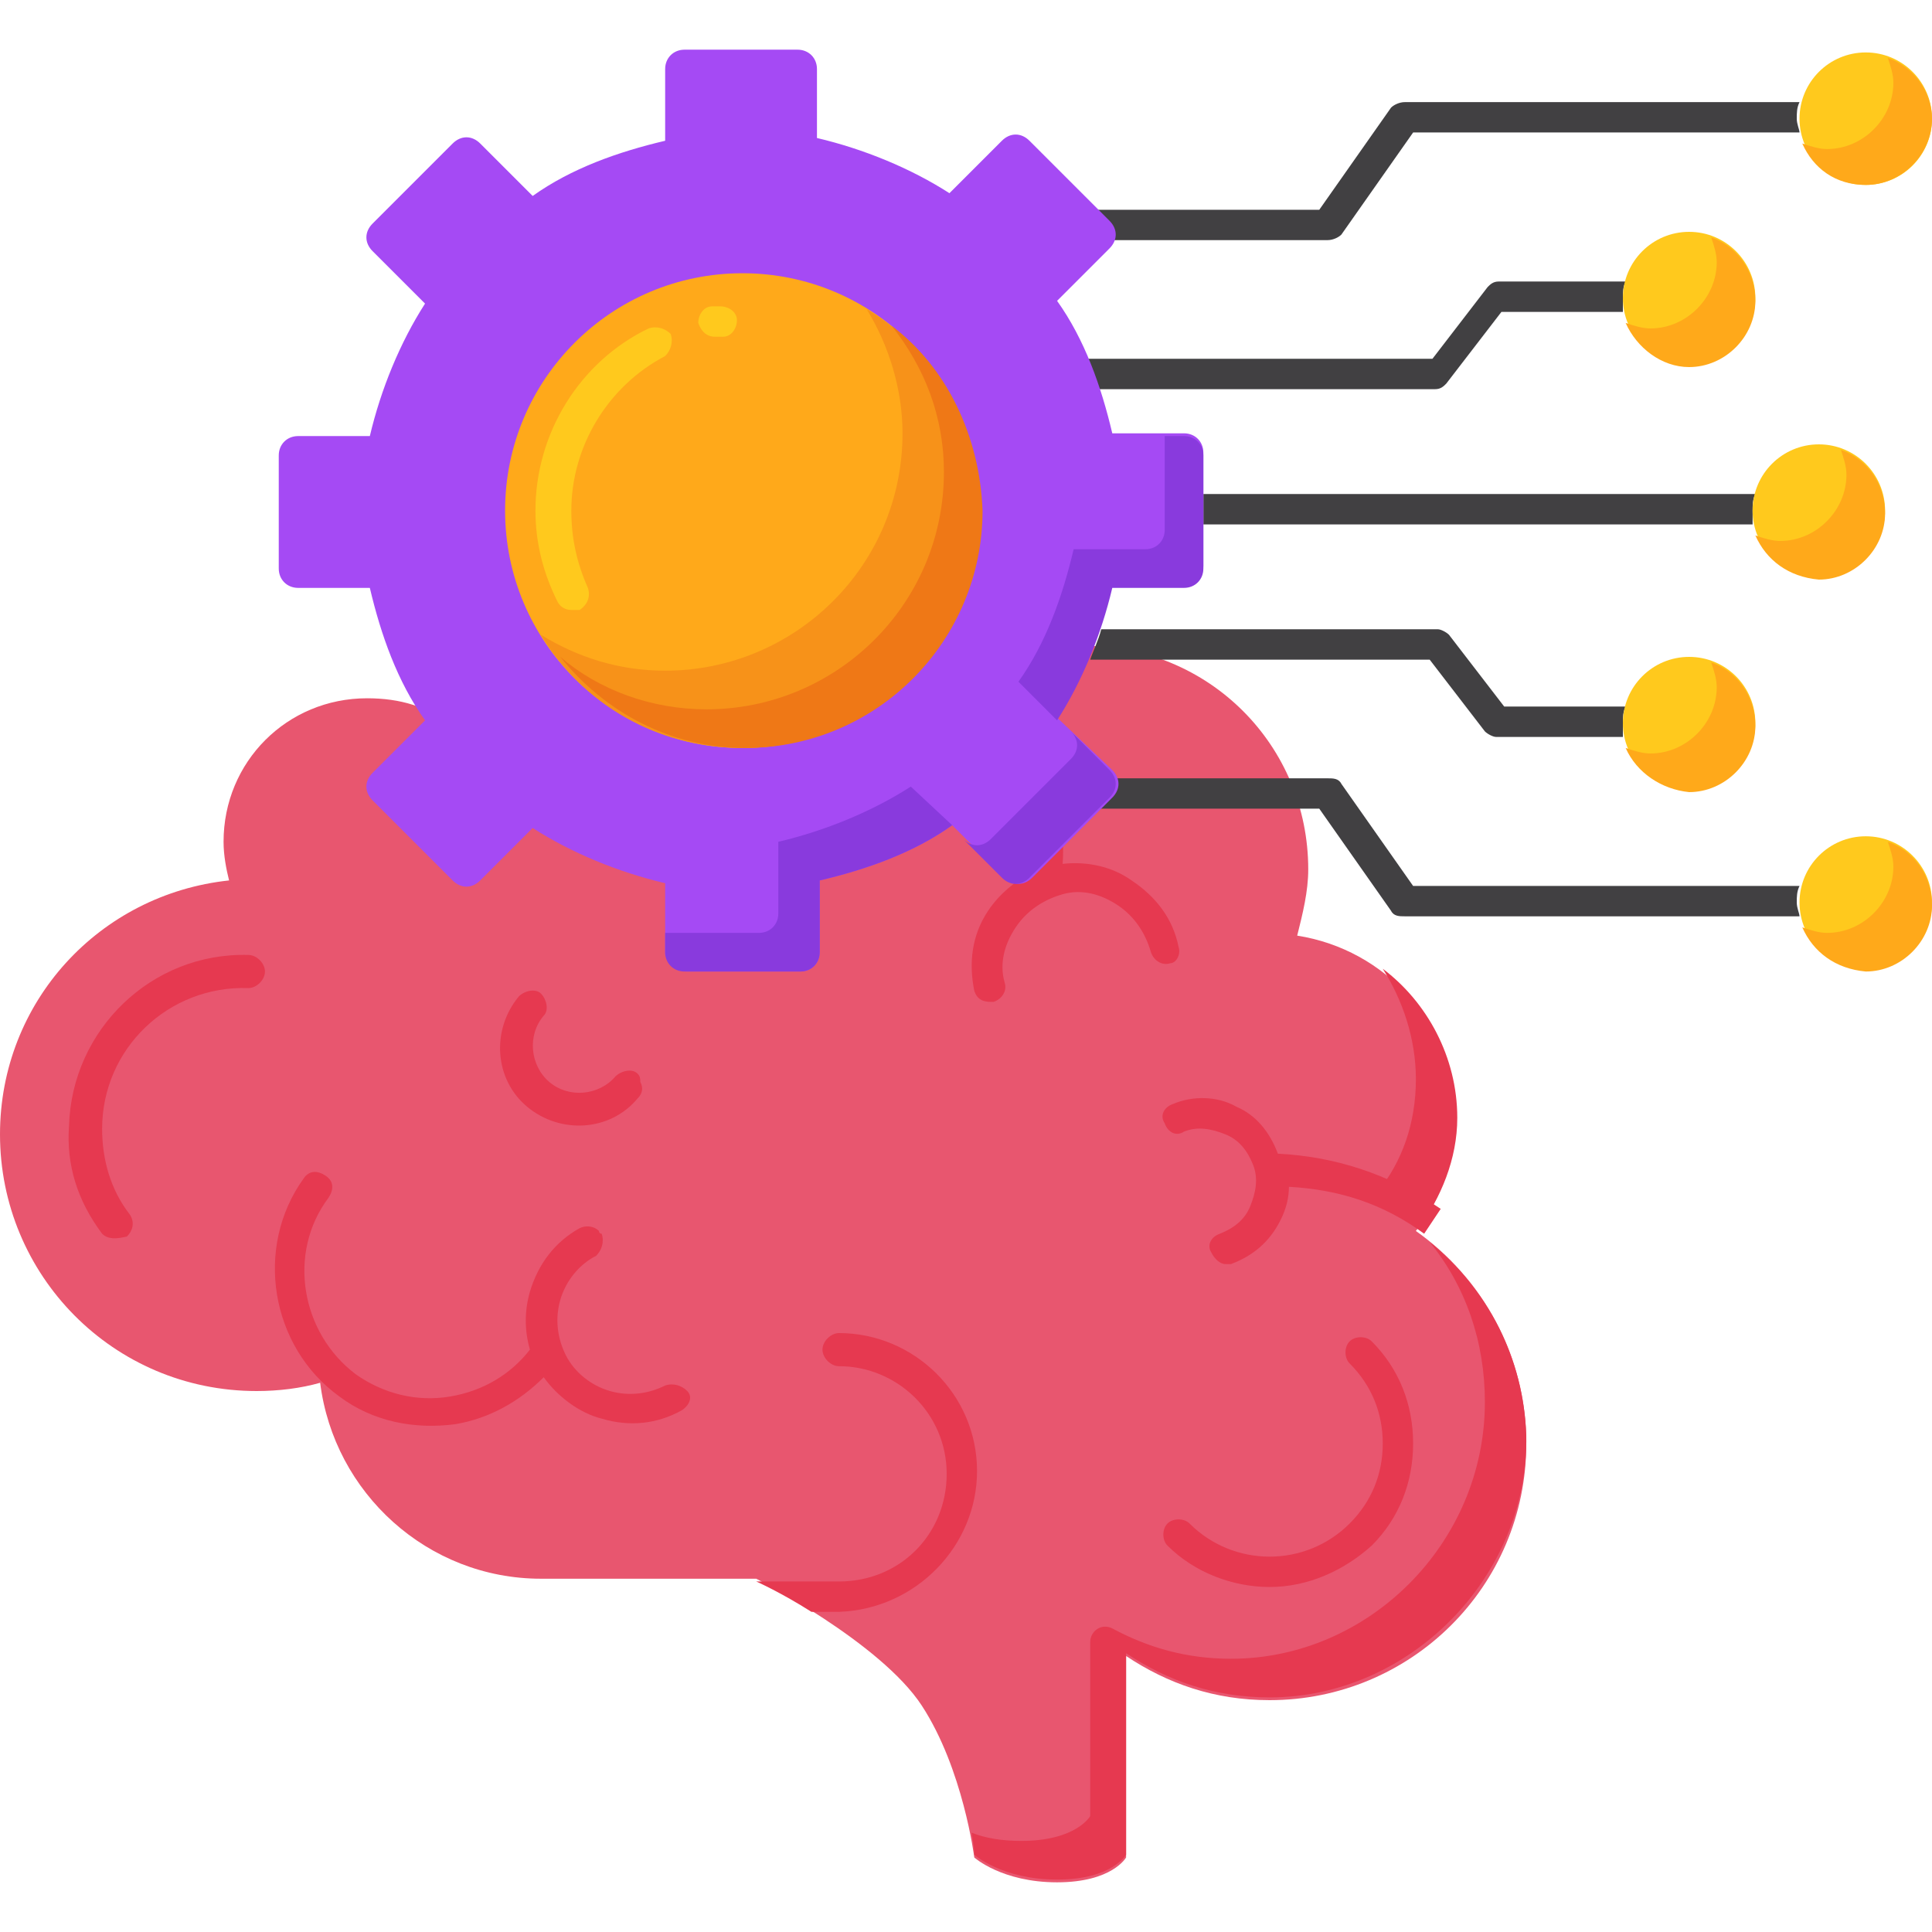 <?xml version="1.0" encoding="utf-8"?>
<!-- Generator: Adobe Illustrator 26.5.0, SVG Export Plug-In . SVG Version: 6.00 Build 0)  -->
<svg version="1.1" id="Layer_1" xmlns="http://www.w3.org/2000/svg" xmlns:xlink="http://www.w3.org/1999/xlink" x="0px" y="0px"
	 width="70px" height="70px" viewBox="0 0 70 70" style="enable-background:new 0 0 70 70;" xml:space="preserve">
<style type="text/css">
	.st0{fill:#E8566F;}
	.st1{fill:#E63950;}
	.st2{fill:#414042;}
	.st3{fill:#FFC91D;}
	.st4{fill:#FFA91A;}
	.st5{fill:#A54AF4;}
	.st6{fill:#893ADD;}
	.st7{fill:#F79219;}
	.st8{fill:#EF7816;}
</style>
<g>
	<g>
		<g>
			<g>
				<path class="st0" d="M51.3,44.6c0.9-1.1,1.4-2.6,1.4-4.1c0-3.4-2.5-6.1-5.7-6.6c0.2-0.8,0.4-1.6,0.4-2.4c0-4.5-3.6-8.1-8.1-8.1
					c-2,0-3.8,0.7-5.2,1.9c-1.7-3-4.9-5.1-8.6-5.1c-4.1,0-7.6,2.5-9.1,6.1c-0.9-0.7-1.9-1-3.1-1c-2.9,0-5.2,2.3-5.2,5.2
					c0,0.5,0.1,1,0.2,1.4C3.6,32.4,0,36.3,0,41.1c0,5.1,4.1,9.3,9.3,9.3c0.8,0,1.6-0.1,2.3-0.3c0.5,4,3.9,7.1,8,7.1h7.8
					c0,0,4.5,2.3,6,4.6c1.5,2.3,1.9,5.5,1.9,5.5s1,0.9,3,0.9c2,0,2.5-0.9,2.5-0.9l0-7.3c1.5,1,3.2,1.6,5.2,1.6
					c5.1,0,9.3-4.1,9.3-9.3C55.3,49.1,53.7,46.3,51.3,44.6L51.3,44.6z"/>
			</g>
		</g>
		<g>
			<g>
				<path class="st1" d="M51.3,39.1c0,1.6-0.5,3-1.4,4.1c0.5,0.4,1,0.8,1.5,1.3c0.8-1.1,1.4-2.5,1.4-4c0-2.2-1.1-4.2-2.7-5.4
					C50.8,36.2,51.3,37.6,51.3,39.1L51.3,39.1z"/>
			</g>
			<g>
				<path class="st1" d="M51.8,45c1.3,1.6,2,3.6,2,5.8c0,5.1-4.2,9.3-9.2,9.3c-1.6,0-3-0.4-4.3-1.1c-0.4-0.2-0.8,0.1-0.8,0.5l0,6.3
					c0,0-0.5,0.9-2.5,0.9c-0.7,0-1.3-0.1-1.8-0.3c0.1,0.5,0.1,0.8,0.1,0.8s1,0.9,3,0.9s2.5-0.9,2.5-0.9l0-7.3c1.5,1,3.2,1.6,5.2,1.6
					c5.1,0,9.4-4.4,9.3-9.5C55.2,49.2,53.9,46.7,51.8,45L51.8,45z"/>
			</g>
		</g>
		<g>
			<g>
				<path class="st1" d="M3.7,44.7C3.7,44.7,3.7,44.7,3.7,44.7c-0.9-1.2-1.3-2.5-1.2-3.9c0.1-3.5,3-6.3,6.5-6.2
					c0.3,0,0.6,0.3,0.6,0.6c0,0.3-0.3,0.6-0.6,0.6c-2.9-0.1-5.3,2.2-5.3,5.1c0,1.1,0.3,2.2,1,3.1c0.2,0.3,0.1,0.6-0.1,0.8
					C4.2,44.9,3.9,44.9,3.7,44.7L3.7,44.7z"/>
			</g>
		</g>
		<g>
			<g>
				<path class="st1" d="M46,57.5c-1.3,0-2.7-0.5-3.7-1.5c-0.2-0.2-0.2-0.6,0-0.8c0.2-0.2,0.6-0.2,0.8,0c1.6,1.6,4.2,1.6,5.8,0
					c0.8-0.8,1.2-1.8,1.2-2.9c0-1.1-0.4-2.1-1.2-2.9c-0.2-0.2-0.2-0.6,0-0.8c0.2-0.2,0.6-0.2,0.8,0c1,1,1.5,2.3,1.5,3.7
					c0,1.4-0.5,2.7-1.5,3.7C48.7,56.9,47.4,57.5,46,57.5L46,57.5z"/>
			</g>
		</g>
		<g>
			<path class="st1" d="M24.7,51.1c-0.9,0.5-1.9,0.6-2.9,0.3c-0.8-0.2-1.6-0.8-2.1-1.5c-0.9,0.9-2,1.5-3.2,1.7c-1.5,0.2-3-0.1-4.2-1
				c-2.5-1.8-3.1-5.4-1.3-7.9c0.2-0.3,0.5-0.3,0.8-0.1c0.3,0.2,0.3,0.5,0.1,0.8c-1.5,2-1,4.9,1,6.4c1,0.7,2.2,1,3.4,0.8
				c1.2-0.2,2.2-0.8,2.9-1.7c-0.2-0.7-0.2-1.4,0-2.1c0.3-1,0.9-1.8,1.8-2.3c0.2-0.1,0.5-0.1,0.7,0.1c0,0,0,0.1,0.1,0.1
				c0.1,0.3,0,0.6-0.2,0.8c-0.6,0.3-1.1,0.9-1.3,1.6s-0.1,1.4,0.2,2c0.3,0.6,0.9,1.1,1.6,1.3c0.7,0.2,1.4,0.1,2-0.2
				c0.3-0.1,0.6,0,0.8,0.2C25.1,50.6,25,50.9,24.7,51.1L24.7,51.1z"/>
		</g>
		<g>
			<g>
				<path class="st1" d="M15.5,30.4c-0.2,0-0.4-0.1-0.5-0.3c-0.6-1.4,0-3.1,1.5-3.8c1.4-0.6,3.1,0,3.8,1.5c0.1,0.3,0,0.6-0.3,0.7
					c-0.3,0.1-0.6,0-0.7-0.3c-0.4-0.9-1.4-1.3-2.3-0.9c-0.9,0.4-1.3,1.4-0.9,2.3c0.1,0.3,0,0.6-0.3,0.7
					C15.6,30.4,15.5,30.4,15.5,30.4z"/>
			</g>
		</g>
		<g>
			<g>
				<path class="st1" d="M23.2,39.2c0.1,0.2,0.1,0.4-0.1,0.6c-1,1.2-2.8,1.3-4,0.3c-1.2-1-1.3-2.8-0.3-4c0.2-0.2,0.6-0.3,0.8-0.1
					c0.2,0.2,0.3,0.6,0.1,0.8c-0.6,0.7-0.5,1.8,0.2,2.4c0.7,0.6,1.8,0.5,2.4-0.2c0.2-0.2,0.6-0.3,0.8-0.1
					C23.2,39,23.2,39.1,23.2,39.2L23.2,39.2z"/>
			</g>
		</g>
		<g>
			<path class="st1" d="M35.4,53.3c0-2.8-2.3-5-5-5c-0.3,0-0.6,0.3-0.6,0.6c0,0.3,0.3,0.6,0.6,0.6c2.1,0,3.9,1.7,3.9,3.9
				s-1.7,3.9-3.9,3.9l-3,0c0,0,0.9,0.4,2,1.1h1C33.2,58.3,35.4,56,35.4,53.3L35.4,53.3z"/>
		</g>
		<g>
			<path class="st1" d="M46.3,41.8c-0.3-0.8-0.8-1.4-1.5-1.7c-0.7-0.4-1.6-0.4-2.3-0.1c-0.3,0.1-0.5,0.4-0.3,0.7
				c0.1,0.3,0.4,0.5,0.7,0.3c0.5-0.2,1-0.1,1.5,0.1c0.5,0.2,0.8,0.6,1,1.1c0.2,0.5,0.1,1-0.1,1.5c-0.2,0.5-0.6,0.8-1.1,1
				c-0.3,0.1-0.5,0.4-0.3,0.7c0.1,0.2,0.3,0.4,0.5,0.4c0.1,0,0.1,0,0.2,0c0.8-0.3,1.4-0.8,1.8-1.6c0.2-0.4,0.3-0.8,0.3-1.2
				c1.8,0.1,3.4,0.6,4.9,1.7c0,0,0,0,0,0c0.2-0.3,0.4-0.6,0.6-0.9C50.3,42.5,48.3,41.9,46.3,41.8L46.3,41.8z"/>
		</g>
		<g>
			<path class="st1" d="M42.7,34.3c-0.2-1-0.8-1.8-1.7-2.4c-0.7-0.5-1.6-0.7-2.5-0.6c0.1-1.2-0.2-2.5-0.8-3.6
				c-0.8-1.3-2.1-2.2-3.5-2.5c-3.1-0.7-6.1,1.2-6.8,4.2c-0.1,0.3,0.1,0.6,0.4,0.7c0.3,0.1,0.6-0.1,0.7-0.4c0.6-2.4,3-4,5.5-3.4
				c1.2,0.3,2.2,1,2.8,2c0.6,1,0.8,2.2,0.6,3.3c-0.6,0.3-1.2,0.8-1.6,1.4c-0.6,0.9-0.7,1.9-0.5,2.9c0.1,0.3,0.3,0.4,0.6,0.4
				c0,0,0.1,0,0.1,0c0.3-0.1,0.5-0.4,0.4-0.7c-0.2-0.7,0-1.4,0.4-2c0.4-0.6,1-1,1.7-1.2c0.7-0.2,1.4,0,2,0.4c0.6,0.4,1,1,1.2,1.7
				c0.1,0.3,0.4,0.5,0.7,0.4C42.6,34.9,42.8,34.6,42.7,34.3L42.7,34.3z"/>
		</g>
	</g>
	<g>
		<g>
			<g>
				<path class="st2" d="M63.5,18.5c0-0.2,0-0.4,0.1-0.6H43.6v1.1h19.9C63.5,18.9,63.5,18.7,63.5,18.5L63.5,18.5z"/>
				<g>
					<circle class="st3" cx="65.9" cy="18.5" r="2.4"/>
				</g>
				<g>
					<path class="st4" d="M63.6,19.4c0.3,0.1,0.6,0.2,0.9,0.2c1.3,0,2.4-1.1,2.4-2.4c0-0.3-0.1-0.6-0.2-0.9c0.9,0.3,1.6,1.2,1.6,2.3
						c0,1.3-1.1,2.4-2.4,2.4C64.8,20.9,64,20.3,63.6,19.4z"/>
				</g>
			</g>
			<g>
				<g>
					<path class="st2" d="M58.8,26.2c0-0.2,0-0.4,0.1-0.6h-4.4l-2-2.6c-0.1-0.1-0.3-0.2-0.4-0.2H39.9c-0.1,0.4-0.3,0.8-0.4,1.1h12.3
						l2,2.6c0.1,0.1,0.3,0.2,0.4,0.2h4.6C58.8,26.6,58.8,26.4,58.8,26.2L58.8,26.2z"/>
					<g>
						<circle class="st3" cx="61.2" cy="26.2" r="2.4"/>
					</g>
					<g>
						<path class="st4" d="M58.9,27.1c0.3,0.1,0.6,0.2,0.9,0.2c1.3,0,2.4-1.1,2.4-2.4c0-0.3-0.1-0.6-0.2-0.9
							c0.9,0.3,1.6,1.2,1.6,2.3c0,1.3-1.1,2.4-2.4,2.4C60.2,28.6,59.3,28,58.9,27.1z"/>
					</g>
				</g>
				<g>
					<path class="st2" d="M65.1,32.7c0-0.2,0-0.4,0.1-0.6h-14l-2.6-3.7c-0.1-0.2-0.3-0.2-0.5-0.2h-7.9c0.1,0.2,0,0.5-0.2,0.7
						l-0.4,0.4h8.2l2.6,3.7c0.1,0.2,0.3,0.2,0.5,0.2h14.3C65.2,33.1,65.1,32.9,65.1,32.7L65.1,32.7z"/>
					<g>
						<circle class="st3" cx="67.6" cy="32.7" r="2.4"/>
					</g>
					<g>
						<path class="st4" d="M65.3,33.6c0.3,0.1,0.6,0.2,0.9,0.2c1.3,0,2.4-1.1,2.4-2.4c0-0.3-0.1-0.6-0.2-0.9
							c0.9,0.3,1.6,1.2,1.6,2.3c0,1.3-1.1,2.4-2.4,2.4C66.5,35.1,65.7,34.5,65.3,33.6z"/>
					</g>
				</g>
				<g>
					<path class="st2" d="M58.8,10.8c0-0.2,0-0.4,0.1-0.6h-4.6c-0.2,0-0.3,0.1-0.4,0.2l-2,2.6H39.4c0.2,0.4,0.3,0.7,0.4,1.1h12.2
						c0.2,0,0.3-0.1,0.4-0.2l2-2.6h4.4C58.8,11.2,58.8,11,58.8,10.8z"/>
					<g>
						<circle class="st3" cx="61.2" cy="10.8" r="2.4"/>
					</g>
					<g>
						<path class="st4" d="M58.9,11.7c0.3,0.1,0.6,0.2,0.9,0.2c1.3,0,2.4-1.1,2.4-2.4c0-0.3-0.1-0.6-0.2-0.9
							c0.9,0.3,1.6,1.2,1.6,2.3c0,1.3-1.1,2.4-2.4,2.4C60.2,13.3,59.3,12.6,58.9,11.7z"/>
					</g>
				</g>
				<g>
					<path class="st2" d="M65.1,4.3c0-0.2,0-0.4,0.1-0.6H50.9c-0.2,0-0.4,0.1-0.5,0.2l-2.6,3.7h-8.2l0.4,0.4
						c0.2,0.2,0.2,0.5,0.2,0.7h7.9c0.2,0,0.4-0.1,0.5-0.2l2.6-3.7h14C65.2,4.7,65.1,4.5,65.1,4.3L65.1,4.3z"/>
					<g>
						<circle class="st3" cx="67.6" cy="4.3" r="2.4"/>
					</g>
					<g>
						<path class="st4" d="M65.3,5.2c0.3,0.1,0.6,0.2,0.9,0.2c1.3,0,2.4-1.1,2.4-2.4c0-0.3-0.1-0.6-0.2-0.9C69.3,2.4,70,3.3,70,4.3
							c0,1.3-1.1,2.4-2.4,2.4C66.5,6.7,65.7,6.1,65.3,5.2z"/>
					</g>
				</g>
			</g>
		</g>
		<g>
			<path class="st5" d="M24.9,35.2H29c0.4,0,0.7-0.3,0.7-0.7v-2.6c1.7-0.4,3.4-1,4.8-2l1.9,1.9c0.3,0.3,0.7,0.3,1,0l2.9-2.9
				c0.3-0.3,0.3-0.7,0-1L38.3,26c0.9-1.4,1.6-3.1,2-4.8h2.6c0.4,0,0.7-0.3,0.7-0.7v-4.1c0-0.4-0.3-0.7-0.7-0.7h-2.6
				c-0.4-1.7-1-3.4-2-4.8l1.9-1.9c0.3-0.3,0.3-0.7,0-1l-2.9-2.9c-0.3-0.3-0.7-0.3-1,0l-1.9,1.9c-1.4-0.9-3.1-1.6-4.8-2V2.5
				c0-0.4-0.3-0.7-0.7-0.7h-4.1c-0.4,0-0.7,0.3-0.7,0.7v2.6c-1.7,0.4-3.4,1-4.8,2l-1.9-1.9c-0.3-0.3-0.7-0.3-1,0l-2.9,2.9
				c-0.3,0.3-0.3,0.7,0,1l1.9,1.9c-0.9,1.4-1.6,3.1-2,4.8h-2.6c-0.4,0-0.7,0.3-0.7,0.7v4.1c0,0.4,0.3,0.7,0.7,0.7h2.6
				c0.4,1.7,1,3.4,2,4.8l-1.9,1.9c-0.3,0.3-0.3,0.7,0,1l2.9,2.9c0.3,0.3,0.7,0.3,1,0l1.9-1.9c1.4,0.9,3.1,1.6,4.8,2v2.6
				C24.2,34.9,24.5,35.2,24.9,35.2z"/>
		</g>
		<g>
			<g>
				<path class="st6" d="M42.9,15.8h-0.7v3.4c0,0.4-0.3,0.7-0.7,0.7h-2.6c-0.4,1.7-1,3.4-2,4.8l1.4,1.4c0.9-1.4,1.6-3.1,2-4.8h2.6
					c0.4,0,0.7-0.3,0.7-0.7v-4.1C43.6,16.1,43.3,15.8,42.9,15.8z"/>
			</g>
			<g>
				<path class="st6" d="M38.8,26.5c0.3,0.3,0.3,0.7,0,1l-2.9,2.9c-0.3,0.3-0.7,0.3-1,0l1.4,1.4c0.3,0.3,0.7,0.3,1,0l2.9-2.9
					c0.3-0.3,0.3-0.7,0-1L38.8,26.5z"/>
			</g>
			<g>
				<path class="st6" d="M33,28.5c-1.4,0.9-3.1,1.6-4.8,2v2.6c0,0.4-0.3,0.7-0.7,0.7h-3.4v0.7c0,0.4,0.3,0.7,0.7,0.7H29
					c0.4,0,0.7-0.3,0.7-0.7v-2.6c1.7-0.4,3.4-1,4.8-2L33,28.5z"/>
			</g>
		</g>
		<g>
			<circle class="st4" cx="26.9" cy="18.5" r="8.6"/>
		</g>
		<g>
			<path class="st3" d="M20.7,22.1c-0.2,0-0.4-0.1-0.5-0.3c-0.5-1-0.8-2.1-0.8-3.3c0-2.8,1.6-5.4,4.1-6.6c0.3-0.1,0.6,0,0.8,0.2
				c0.1,0.3,0,0.6-0.2,0.8c-2.1,1.1-3.4,3.3-3.4,5.6c0,1,0.2,1.9,0.6,2.8c0.1,0.3,0,0.6-0.3,0.8C20.9,22.1,20.8,22.1,20.7,22.1
				L20.7,22.1z M25.9,12.2c-0.3,0-0.5-0.2-0.6-0.5c0-0.3,0.2-0.6,0.5-0.6c0.1,0,0.2,0,0.3,0c0.3,0,0.6,0.2,0.6,0.5
				c0,0.3-0.2,0.6-0.5,0.6C26.2,12.2,26.1,12.2,25.9,12.2C26,12.2,25.9,12.2,25.9,12.2z"/>
		</g>
		<g>
			<path class="st7" d="M31.4,11.2c0.8,1.3,1.3,2.9,1.3,4.5c0,4.8-3.9,8.6-8.6,8.6c-1.7,0-3.2-0.5-4.5-1.3c1.5,2.5,4.2,4.1,7.3,4.1
				c4.8,0,8.6-3.9,8.6-8.6C35.5,15.4,33.9,12.7,31.4,11.2L31.4,11.2z"/>
		</g>
		<g>
			<path class="st8" d="M32.3,11.8c1.2,1.5,1.9,3.3,1.9,5.3c0,4.8-3.9,8.6-8.6,8.6c-2,0-3.9-0.7-5.3-1.9c1.6,2,4,3.3,6.7,3.3
				c4.8,0,8.6-3.9,8.6-8.6C35.5,15.8,34.3,13.3,32.3,11.8z"/>
		</g>
	</g>
</g>
</svg>
